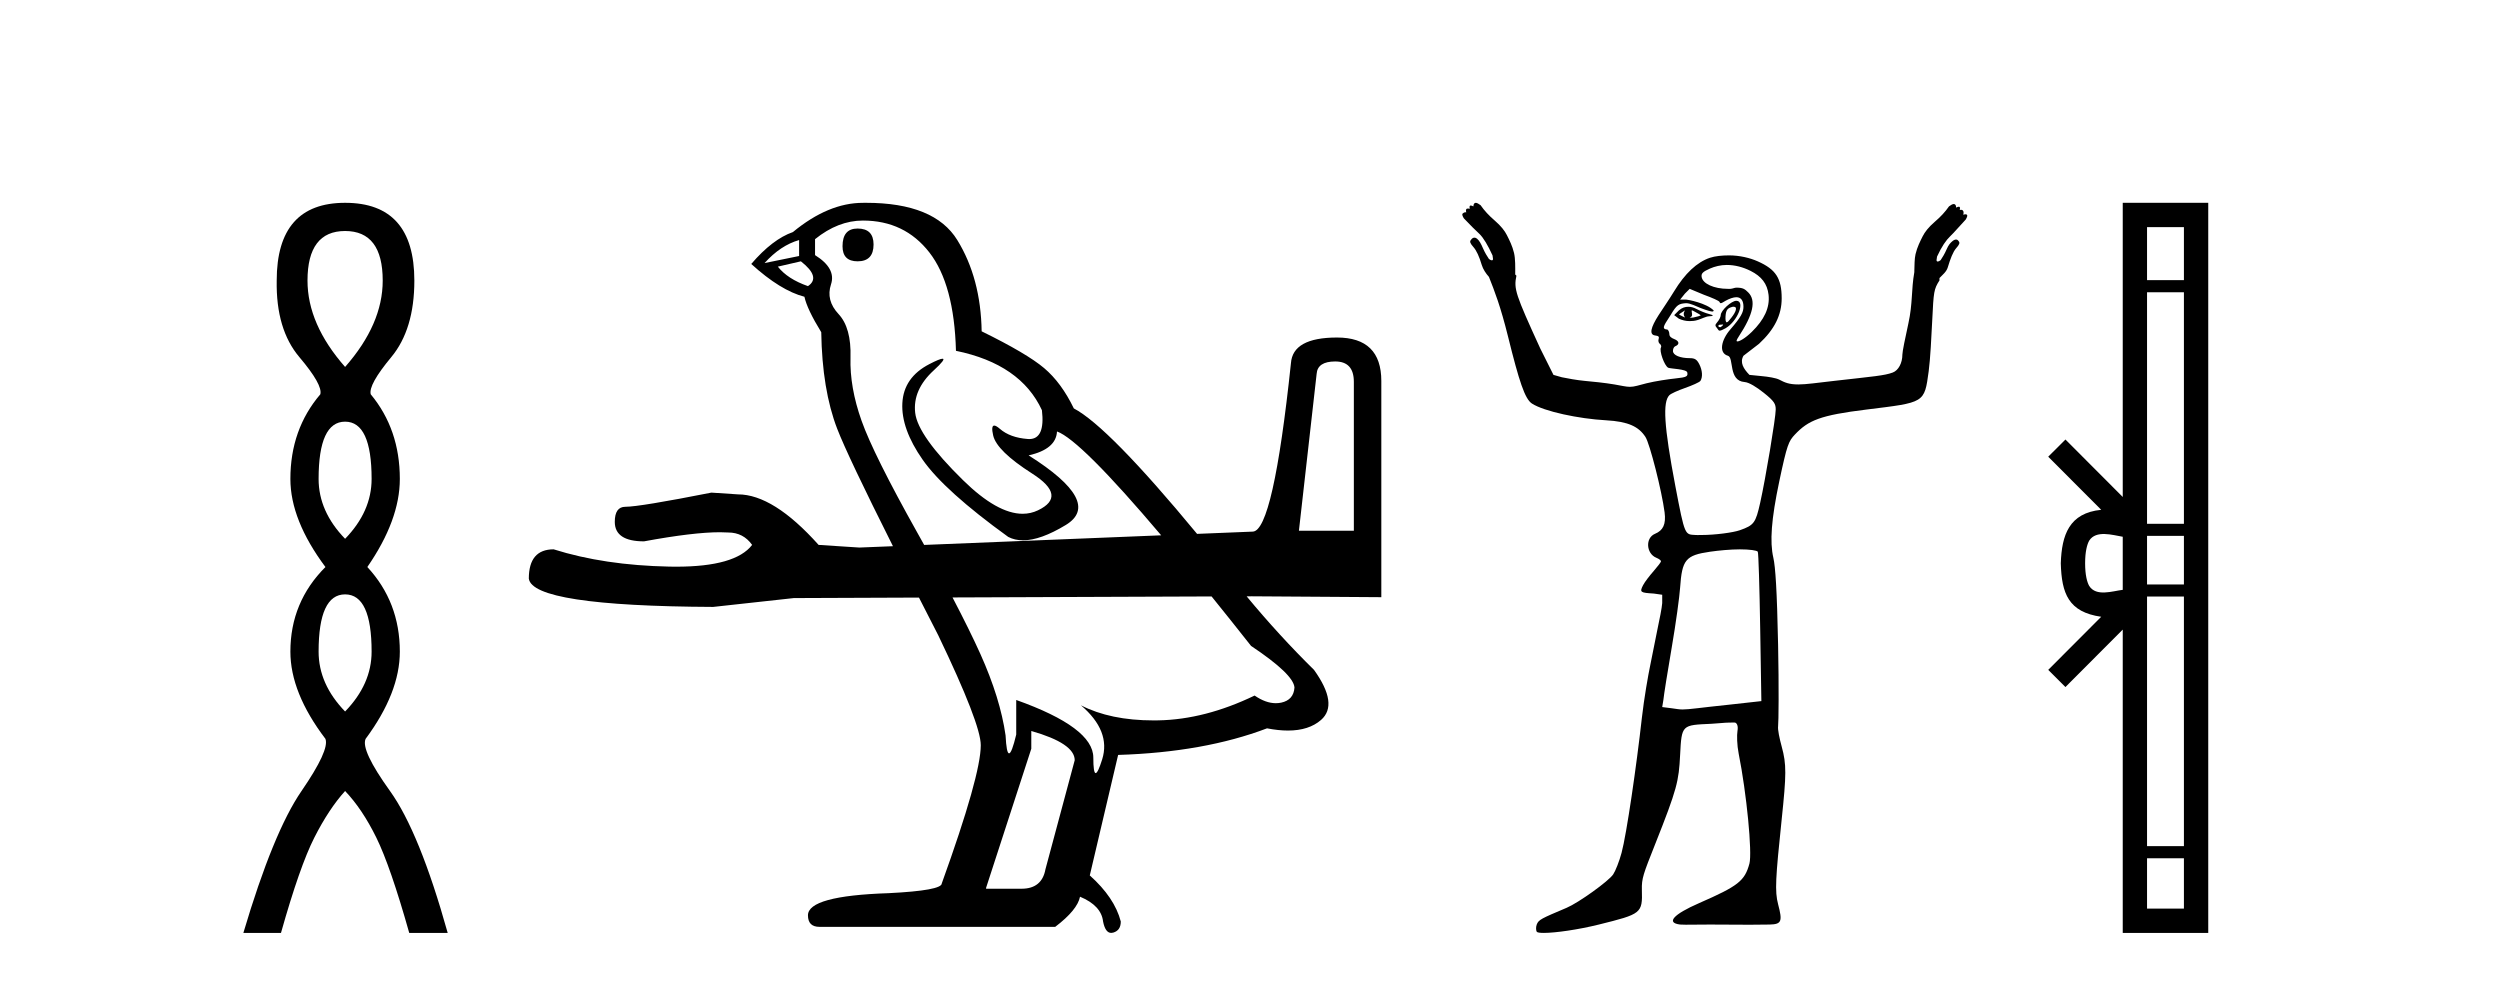 <?xml version='1.0' encoding='UTF-8' standalone='yes'?><svg xmlns='http://www.w3.org/2000/svg' xmlns:xlink='http://www.w3.org/1999/xlink' width='104.0' height='41.0' ><path d='M 14.356 9.61 Q 15.921 9.61 15.921 11.673 Q 15.921 13.487 14.356 15.265 Q 12.792 13.487 12.792 11.673 Q 12.792 9.61 14.356 9.61 ZM 14.356 17.541 Q 15.459 17.541 15.459 19.924 Q 15.459 21.276 14.356 22.414 Q 13.254 21.276 13.254 19.924 Q 13.254 17.541 14.356 17.541 ZM 14.356 24.726 Q 15.459 24.726 15.459 27.108 Q 15.459 28.46 14.356 29.598 Q 13.254 28.46 13.254 27.108 Q 13.254 24.726 14.356 24.726 ZM 14.356 8.437 Q 11.511 8.437 11.511 11.673 Q 11.476 13.7 12.454 14.856 Q 13.432 16.012 13.325 16.403 Q 12.08 17.862 12.08 19.924 Q 12.08 21.631 13.538 23.588 Q 12.08 25.046 12.08 27.108 Q 12.08 28.816 13.538 30.736 Q 13.716 31.198 12.543 32.906 Q 11.369 34.613 10.124 38.809 L 11.689 38.809 Q 12.471 36.035 13.076 34.844 Q 13.681 33.652 14.356 32.906 Q 15.068 33.652 15.655 34.844 Q 16.241 36.035 17.024 38.809 L 18.624 38.809 Q 17.451 34.613 16.224 32.906 Q 14.997 31.198 15.21 30.736 Q 16.633 28.816 16.633 27.108 Q 16.633 25.046 15.281 23.588 Q 16.633 21.631 16.633 19.924 Q 16.633 17.862 15.423 16.403 Q 15.317 16.012 16.277 14.856 Q 17.237 13.7 17.237 11.673 Q 17.237 8.437 14.356 8.437 Z' style='fill:#000000;stroke:none' /><path d='M 35.676 9.507 Q 35.049 9.507 35.049 10.244 Q 35.049 10.871 35.676 10.871 Q 36.34 10.871 36.34 10.17 Q 36.34 9.507 35.676 9.507 ZM 33.243 9.986 L 33.243 10.65 L 31.805 10.944 Q 32.469 10.207 33.243 9.986 ZM 33.317 10.871 Q 34.164 11.534 33.611 11.903 Q 32.764 11.608 32.358 11.092 L 33.317 10.871 ZM 55.546 15.037 Q 56.32 15.037 56.32 15.884 L 56.32 22.078 L 54.035 22.078 L 54.772 15.553 Q 54.809 15.037 55.546 15.037 ZM 35.897 9.175 Q 37.63 9.175 38.662 10.502 Q 39.694 11.829 39.768 14.594 Q 42.459 15.147 43.344 17.064 Q 43.485 18.265 42.815 18.265 Q 42.785 18.265 42.754 18.262 Q 42.017 18.207 41.593 17.838 Q 41.439 17.704 41.36 17.704 Q 41.222 17.704 41.316 18.115 Q 41.464 18.76 42.938 19.7 Q 44.413 20.64 43.178 21.23 Q 42.879 21.373 42.541 21.373 Q 41.487 21.373 40.063 19.976 Q 38.183 18.133 38.072 17.175 Q 37.962 16.216 38.846 15.405 Q 39.372 14.923 39.208 14.923 Q 39.095 14.923 38.662 15.147 Q 37.593 15.7 37.538 16.769 Q 37.482 17.838 38.386 19.129 Q 39.289 20.419 41.943 22.336 Q 42.214 22.477 42.557 22.477 Q 43.286 22.477 44.339 21.838 Q 45.888 20.898 42.791 18.944 Q 43.934 18.686 43.971 17.949 Q 44.945 18.299 48.305 22.269 L 48.305 22.269 L 38.445 22.669 L 38.445 22.669 Q 38.299 22.406 38.146 22.133 Q 36.34 18.907 35.842 17.506 Q 35.344 16.106 35.381 14.871 Q 35.418 13.636 34.883 13.064 Q 34.349 12.493 34.57 11.829 Q 34.791 11.166 33.906 10.613 L 33.906 9.949 Q 34.865 9.175 35.897 9.175 ZM 38.445 22.669 L 38.445 22.669 Q 38.445 22.669 38.445 22.669 L 38.445 22.669 L 38.445 22.669 ZM 50.402 24.812 Q 51.179 25.774 52.044 26.87 Q 53.814 28.05 53.85 28.603 Q 53.814 29.119 53.298 29.23 Q 53.187 29.253 53.073 29.253 Q 52.655 29.253 52.192 28.935 Q 50.127 29.93 48.192 29.967 Q 48.09 29.969 47.99 29.969 Q 46.188 29.969 44.966 29.34 L 44.966 29.34 Q 46.219 30.409 45.851 31.589 Q 45.672 32.161 45.58 32.161 Q 45.482 32.161 45.482 31.515 Q 45.482 30.262 42.275 29.119 L 42.275 30.557 Q 42.088 31.34 41.977 31.34 Q 41.869 31.34 41.832 30.594 Q 41.611 29.045 40.782 27.202 Q 40.341 26.223 39.625 24.854 L 39.625 24.854 L 50.402 24.812 ZM 42.902 30.409 Q 44.708 30.925 44.708 31.626 L 43.491 36.16 Q 43.344 36.971 42.496 36.971 L 41.021 36.971 L 41.021 36.934 L 42.902 31.147 L 42.902 30.409 ZM 36.03 8.437 Q 35.964 8.437 35.897 8.438 Q 34.459 8.438 32.985 9.654 Q 32.137 9.949 31.252 10.981 Q 32.469 12.087 33.464 12.345 Q 33.575 12.861 34.164 13.82 Q 34.201 16.216 34.828 17.838 Q 35.266 18.973 37.147 22.722 L 37.147 22.722 L 35.75 22.778 L 34.054 22.668 Q 32.174 20.566 30.699 20.566 Q 30.146 20.529 29.593 20.493 Q 26.607 21.082 26.017 21.082 Q 25.575 21.082 25.575 21.709 Q 25.575 22.52 26.791 22.52 Q 28.845 22.141 29.951 22.141 Q 30.136 22.141 30.294 22.152 Q 30.92 22.152 31.289 22.668 Q 30.592 23.574 28.132 23.574 Q 27.99 23.574 27.842 23.571 Q 25.132 23.516 23.031 22.852 Q 21.999 22.852 21.999 24.069 Q 22.146 25.211 29.667 25.248 L 33.022 24.88 L 38.229 24.859 L 38.229 24.859 Q 38.609 25.606 39.031 26.428 Q 40.8 30.114 40.8 30.999 Q 40.8 32.253 39.178 36.75 Q 39.178 37.045 36.966 37.156 Q 33.611 37.266 33.611 38.077 Q 33.611 38.557 34.091 38.557 L 43.897 38.557 Q 44.819 37.856 44.929 37.303 Q 45.814 37.672 45.888 38.335 Q 45.982 38.809 46.226 38.809 Q 46.267 38.809 46.312 38.796 Q 46.625 38.704 46.625 38.335 Q 46.367 37.34 45.335 36.418 L 46.514 31.405 Q 50.09 31.294 52.708 30.299 Q 53.182 30.391 53.58 30.391 Q 54.45 30.391 54.956 29.949 Q 55.694 29.303 54.662 27.866 Q 53.215 26.443 51.86 24.807 L 51.86 24.807 L 52.081 24.806 L 57.463 24.843 L 57.463 15.848 Q 57.463 14.041 55.62 14.041 Q 53.777 14.041 53.703 15.11 Q 52.966 22.078 52.118 22.115 L 49.798 22.209 L 49.798 22.209 Q 46.108 17.743 44.671 16.99 Q 44.155 15.921 43.436 15.313 Q 42.717 14.705 40.837 13.783 Q 40.8 11.571 39.823 9.986 Q 38.869 8.437 36.03 8.437 Z' style='fill:#000000;stroke:none' /><path d='M 70.092 12.911 C 70.103 12.911 70.046 12.977 70.042 13.06 C 70.042 13.143 70.105 13.209 70.092 13.209 C 70.083 13.209 70.041 13.185 69.893 13.11 C 69.851 13.088 69.821 13.08 69.943 13.01 C 70.053 12.947 70.085 12.911 70.092 12.911 ZM 70.39 12.911 C 70.408 12.911 70.424 12.927 70.49 12.96 C 70.573 13.003 70.738 13.094 70.738 13.11 C 70.81 13.125 70.543 13.187 70.44 13.209 C 70.41 13.215 70.385 13.217 70.364 13.217 C 70.323 13.217 70.299 13.209 70.291 13.209 C 70.264 13.209 70.379 13.206 70.39 13.11 C 70.4 13.026 70.347 12.911 70.39 12.911 ZM 70.241 12.762 C 70.095 12.762 69.977 12.798 69.843 12.911 L 69.645 13.11 L 69.843 13.259 C 69.977 13.317 70.117 13.358 70.291 13.358 C 70.406 13.358 70.506 13.35 70.639 13.308 C 70.773 13.266 70.971 13.164 71.086 13.159 C 71.291 13.151 71.319 13.116 71.086 13.06 C 70.955 13.028 70.729 12.934 70.589 12.861 C 70.45 12.788 70.346 12.762 70.241 12.762 ZM 72.099 12.759 C 72.11 12.759 72.118 12.762 72.13 12.762 C 72.283 12.762 72.226 12.961 72.031 13.209 C 71.927 13.341 71.876 13.408 71.832 13.408 C 71.786 13.408 71.774 13.301 71.782 13.159 C 71.799 12.873 71.881 12.814 72.08 12.762 C 72.088 12.76 72.094 12.759 72.099 12.759 ZM 71.667 13.499 C 71.677 13.499 71.683 13.501 71.683 13.507 C 71.683 13.526 71.627 13.58 71.583 13.607 C 71.578 13.61 71.573 13.611 71.567 13.611 C 71.554 13.611 71.541 13.607 71.534 13.607 C 71.51 13.607 71.484 13.588 71.484 13.557 C 71.484 13.511 71.54 13.507 71.583 13.507 C 71.612 13.507 71.647 13.499 71.667 13.499 ZM 72.23 12.513 C 72.029 12.513 71.583 12.917 71.583 13.11 C 71.583 13.186 71.506 13.329 71.434 13.408 C 71.328 13.525 71.353 13.559 71.434 13.656 C 71.476 13.707 71.49 13.756 71.534 13.756 C 71.581 13.756 71.672 13.72 71.782 13.656 C 72.288 13.363 72.618 12.513 72.23 12.513 ZM 71.832 11.022 C 72.174 11.022 72.511 11.112 72.826 11.27 C 73.275 11.496 73.519 11.799 73.572 12.264 C 73.632 12.801 73.391 13.301 72.876 13.805 C 72.594 14.081 72.362 14.203 72.279 14.203 C 72.222 14.203 72.227 14.16 72.329 14.004 C 72.939 13.074 73.061 12.5 72.727 12.165 C 72.585 12.023 72.507 11.966 72.23 11.966 C 72.163 11.966 72.074 12.012 71.981 12.016 C 71.97 12.016 71.959 12.016 71.948 12.016 C 71.925 12.016 71.903 12.016 71.882 12.016 C 71.296 12.016 70.83 11.8 70.788 11.519 C 70.767 11.379 70.831 11.306 71.136 11.171 C 71.33 11.085 71.586 11.022 71.832 11.022 ZM 70.291 12.016 L 70.887 12.264 C 71.216 12.384 71.515 12.512 71.534 12.563 C 71.543 12.589 71.552 12.612 71.583 12.612 C 71.628 12.612 71.681 12.571 71.782 12.513 C 71.938 12.424 72.115 12.364 72.23 12.364 C 72.431 12.364 72.528 12.508 72.528 12.762 C 72.528 12.989 72.43 13.188 71.981 13.706 C 71.607 14.136 71.483 14.685 71.882 14.8 C 72.141 14.874 71.888 15.843 72.577 15.893 C 72.762 15.907 73.073 16.102 73.373 16.341 C 73.815 16.692 73.87 16.805 73.87 17.037 C 73.87 17.38 73.449 19.906 73.224 20.914 C 73.035 21.755 72.969 21.849 72.379 22.057 C 72.092 22.158 71.331 22.256 70.788 22.256 C 70.731 22.256 70.671 22.258 70.616 22.258 C 70.589 22.258 70.563 22.258 70.539 22.256 C 70.09 22.227 70.095 22.325 69.694 20.218 C 69.217 17.707 69.164 16.722 69.446 16.44 C 69.512 16.374 69.795 16.246 70.092 16.142 C 70.389 16.038 70.703 15.9 70.738 15.844 C 70.839 15.684 70.821 15.405 70.689 15.148 C 70.59 14.958 70.51 14.899 70.291 14.899 C 69.897 14.899 69.595 14.779 69.595 14.601 C 69.595 14.517 69.629 14.427 69.694 14.402 C 69.875 14.333 69.867 14.188 69.645 14.104 C 69.527 14.059 69.446 13.996 69.446 13.905 C 69.446 13.82 69.402 13.709 69.346 13.706 C 69.061 13.691 69.309 13.424 69.495 13.11 C 69.757 12.668 69.835 12.635 70.142 12.612 C 70.322 12.612 70.583 12.751 70.738 12.811 C 71.04 12.928 71.186 12.96 71.235 12.96 C 71.26 12.96 71.307 12.933 71.285 12.911 C 70.979 12.605 70.211 12.463 70.142 12.463 L 69.893 12.463 L 70.092 12.215 L 70.291 12.016 ZM 72.379 22.853 C 72.783 22.853 73.09 22.896 73.124 22.952 C 73.154 23 73.196 24.442 73.224 26.133 L 73.273 29.166 L 71.931 29.315 C 70.701 29.442 70.284 29.514 69.993 29.514 C 69.841 29.514 69.698 29.483 69.545 29.464 L 69.148 29.414 L 69.197 29.116 C 69.212 28.941 69.372 27.934 69.545 26.929 C 69.718 25.924 69.868 24.815 69.893 24.443 C 69.973 23.289 70.117 23.099 71.136 22.952 C 71.497 22.9 71.99 22.853 72.379 22.853 ZM 61.393 8.437 C 61.34 8.437 61.293 8.481 61.293 8.586 C 61.245 8.562 61.208 8.549 61.182 8.549 C 61.132 8.549 61.121 8.594 61.144 8.685 C 61.114 8.678 61.088 8.674 61.066 8.674 C 60.989 8.674 60.968 8.725 60.995 8.834 C 60.985 8.831 60.974 8.83 60.964 8.83 C 60.92 8.83 60.874 8.856 60.846 8.884 C 60.811 8.919 60.843 8.995 60.896 9.083 C 61.176 9.381 61.375 9.571 61.542 9.729 C 61.709 9.887 61.896 10.203 62.089 10.624 C 62.106 10.747 62.124 10.805 62.089 10.823 C 62.079 10.828 62.069 10.83 62.059 10.83 C 62.028 10.83 61.991 10.812 61.94 10.773 C 61.869 10.668 61.77 10.51 61.691 10.326 C 61.612 10.142 61.539 10.007 61.443 9.928 C 61.407 9.899 61.371 9.886 61.336 9.886 C 61.279 9.886 61.227 9.923 61.194 9.978 C 61.124 10.048 61.162 10.127 61.293 10.276 C 61.425 10.425 61.536 10.671 61.641 11.022 C 61.694 11.197 61.812 11.378 61.94 11.519 C 62.177 12.117 62.419 12.731 62.735 14.004 C 63.194 15.857 63.434 16.598 63.729 16.788 C 64.24 17.117 65.674 17.421 66.811 17.484 C 67.736 17.535 68.173 17.746 68.452 18.18 C 68.634 18.464 69.131 20.421 69.247 21.312 C 69.312 21.813 69.183 22.068 68.849 22.206 C 68.436 22.378 68.482 23.028 68.899 23.201 C 69.031 23.255 69.098 23.317 69.098 23.35 C 69.098 23.382 68.968 23.555 68.8 23.747 C 68.631 23.939 68.426 24.201 68.352 24.344 C 68.198 24.643 68.241 24.657 68.8 24.692 L 69.148 24.742 L 69.148 25.089 C 69.135 25.286 69.037 25.768 68.949 26.183 C 68.861 26.598 68.734 27.281 68.65 27.674 C 68.567 28.068 68.393 29.053 68.302 29.862 C 68.079 31.859 67.666 34.706 67.457 35.479 C 67.363 35.827 67.204 36.233 67.109 36.374 C 66.916 36.66 65.666 37.556 65.171 37.765 C 64.113 38.213 64.006 38.258 63.928 38.461 C 63.884 38.577 63.901 38.717 63.928 38.76 C 63.95 38.795 64.063 38.809 64.226 38.809 C 64.226 38.809 64.226 38.809 64.226 38.809 C 64.706 38.809 65.66 38.673 66.513 38.461 C 68.286 38.021 68.33 37.997 68.302 37.02 C 68.289 36.542 68.361 36.362 68.849 35.131 C 69.772 32.807 69.838 32.502 69.893 31.403 C 69.957 30.137 69.964 30.167 71.186 30.11 C 71.483 30.096 71.736 30.06 71.931 30.06 C 72.025 30.06 72.094 30.057 72.136 30.057 C 72.157 30.057 72.172 30.058 72.18 30.06 C 72.254 30.084 72.316 30.192 72.279 30.408 C 72.25 30.582 72.258 30.997 72.329 31.353 C 72.657 32.985 72.899 35.472 72.776 35.926 C 72.582 36.645 72.315 36.856 70.689 37.567 C 69.591 38.046 69.304 38.39 69.893 38.461 C 69.932 38.466 70.012 38.468 70.125 38.468 C 70.352 38.468 70.711 38.461 71.136 38.461 C 71.633 38.461 72.222 38.469 72.793 38.469 C 73.078 38.469 73.359 38.467 73.621 38.461 C 74.124 38.45 74.153 38.319 73.969 37.616 C 73.827 37.075 73.863 36.532 74.118 34.087 C 74.313 32.219 74.324 31.803 74.118 31.055 C 74.026 30.719 73.948 30.345 73.969 30.21 C 73.99 30.075 74.005 28.556 73.969 26.829 C 73.922 24.534 73.857 23.578 73.771 23.201 C 73.619 22.54 73.683 21.61 74.019 20.019 C 74.342 18.491 74.408 18.354 74.665 18.08 C 75.231 17.48 75.723 17.274 77.648 17.037 C 80.073 16.737 80.053 16.778 80.233 15.446 C 80.3 14.947 80.349 13.99 80.382 13.308 C 80.438 12.134 80.45 12.03 80.68 11.668 C 80.692 11.649 80.678 11.64 80.68 11.618 C 80.683 11.596 80.686 11.593 80.68 11.569 C 80.821 11.421 80.972 11.308 81.028 11.121 C 81.133 10.77 81.245 10.475 81.376 10.326 C 81.508 10.177 81.546 10.098 81.475 10.028 C 81.45 9.985 81.413 9.965 81.371 9.965 C 81.327 9.965 81.276 9.987 81.227 10.028 C 81.13 10.106 81.057 10.191 80.978 10.375 C 80.899 10.56 80.8 10.718 80.73 10.823 C 80.678 10.861 80.641 10.88 80.611 10.88 C 80.6 10.88 80.59 10.877 80.581 10.873 C 80.546 10.855 80.563 10.797 80.581 10.674 C 80.774 10.253 80.961 9.987 81.128 9.829 C 81.294 9.671 81.493 9.431 81.774 9.133 C 81.826 9.045 81.859 8.969 81.823 8.934 C 81.809 8.919 81.789 8.914 81.768 8.914 C 81.738 8.914 81.705 8.924 81.674 8.934 C 81.704 8.814 81.676 8.728 81.579 8.728 C 81.563 8.728 81.545 8.73 81.525 8.735 C 81.548 8.643 81.537 8.599 81.488 8.599 C 81.462 8.599 81.425 8.611 81.376 8.636 C 81.376 8.53 81.329 8.487 81.277 8.487 C 81.224 8.487 81.148 8.533 81.078 8.586 C 80.92 8.814 80.736 9.013 80.481 9.232 C 80.227 9.451 80.072 9.653 79.984 9.829 C 79.879 10.039 79.756 10.276 79.686 10.574 C 79.641 10.764 79.645 11.038 79.636 11.27 C 79.632 11.286 79.639 11.302 79.636 11.32 C 79.504 12.066 79.574 12.61 79.388 13.457 C 79.253 14.069 79.139 14.632 79.139 14.75 C 79.139 15.102 78.975 15.407 78.741 15.496 C 78.4 15.626 77.933 15.659 76.306 15.844 C 75.607 15.923 75.14 15.993 74.814 15.993 C 74.427 15.993 74.252 15.916 74.019 15.794 C 73.886 15.724 73.557 15.67 73.273 15.645 L 72.776 15.595 C 72.526 15.336 72.368 15.078 72.528 14.8 L 73.174 14.303 C 73.82 13.705 74.118 13.103 74.118 12.414 C 74.118 11.581 73.876 11.207 73.124 10.873 C 72.8 10.728 72.367 10.624 71.931 10.624 C 71.64 10.624 71.352 10.652 71.136 10.723 C 70.592 10.904 70.091 11.382 69.645 12.115 C 69.44 12.452 69.141 12.887 68.998 13.11 C 68.662 13.635 68.603 13.92 68.849 13.955 C 68.986 13.974 69.033 13.994 68.998 14.104 C 68.973 14.184 69.002 14.274 69.048 14.303 C 69.094 14.331 69.122 14.413 69.098 14.452 C 69.014 14.588 69.237 15.212 69.396 15.297 C 69.483 15.343 70.163 15.348 70.191 15.496 C 70.222 15.654 70.177 15.696 69.694 15.744 C 69.406 15.773 68.86 15.855 68.501 15.943 C 68.169 16.024 68 16.092 67.805 16.092 C 67.64 16.092 67.462 16.044 67.159 15.993 C 66.775 15.927 66.218 15.87 65.916 15.844 C 65.615 15.817 65.18 15.739 64.972 15.694 L 64.624 15.595 L 64.077 14.501 C 63.038 12.232 62.968 12.018 63.083 11.469 C 63.071 11.447 63.047 11.44 63.033 11.419 C 63.035 11.105 63.041 10.769 62.984 10.525 C 62.913 10.226 62.791 9.989 62.685 9.779 C 62.598 9.604 62.442 9.402 62.188 9.182 C 61.934 8.963 61.75 8.764 61.592 8.536 C 61.522 8.484 61.445 8.437 61.393 8.437 Z' style='fill:#000000;stroke:none' /><path d='M 86.741 23.433 C 86.741 22.941 86.824 22.644 86.911 22.49 C 87.197 22.044 87.879 22.257 88.306 22.329 L 88.306 24.537 C 87.87 24.59 87.204 24.831 86.911 24.375 C 86.824 24.221 86.741 23.925 86.741 23.433 ZM 89.317 35.703 L 90.851 35.703 L 90.851 37.798 L 89.317 37.798 ZM 89.317 24.817 L 90.851 24.817 L 90.851 35.198 L 89.317 35.198 ZM 89.317 22.293 L 90.851 22.293 L 90.851 24.313 L 89.317 24.313 ZM 89.317 12.157 L 90.851 12.157 L 90.851 21.789 L 89.317 21.789 ZM 89.317 9.448 L 90.851 9.448 L 90.851 11.653 L 89.317 11.653 ZM 85.206 27.867 L 85.922 28.581 L 88.306 26.191 L 88.306 38.809 L 91.863 38.809 L 91.863 8.437 L 88.306 8.437 L 88.306 20.674 L 85.922 18.284 L 85.206 18.999 L 87.41 21.208 C 86.074 21.341 85.768 22.256 85.729 23.433 C 85.763 24.69 86.047 25.462 87.41 25.658 L 85.206 27.867 Z' style='fill:#000000;stroke:none' /></svg>